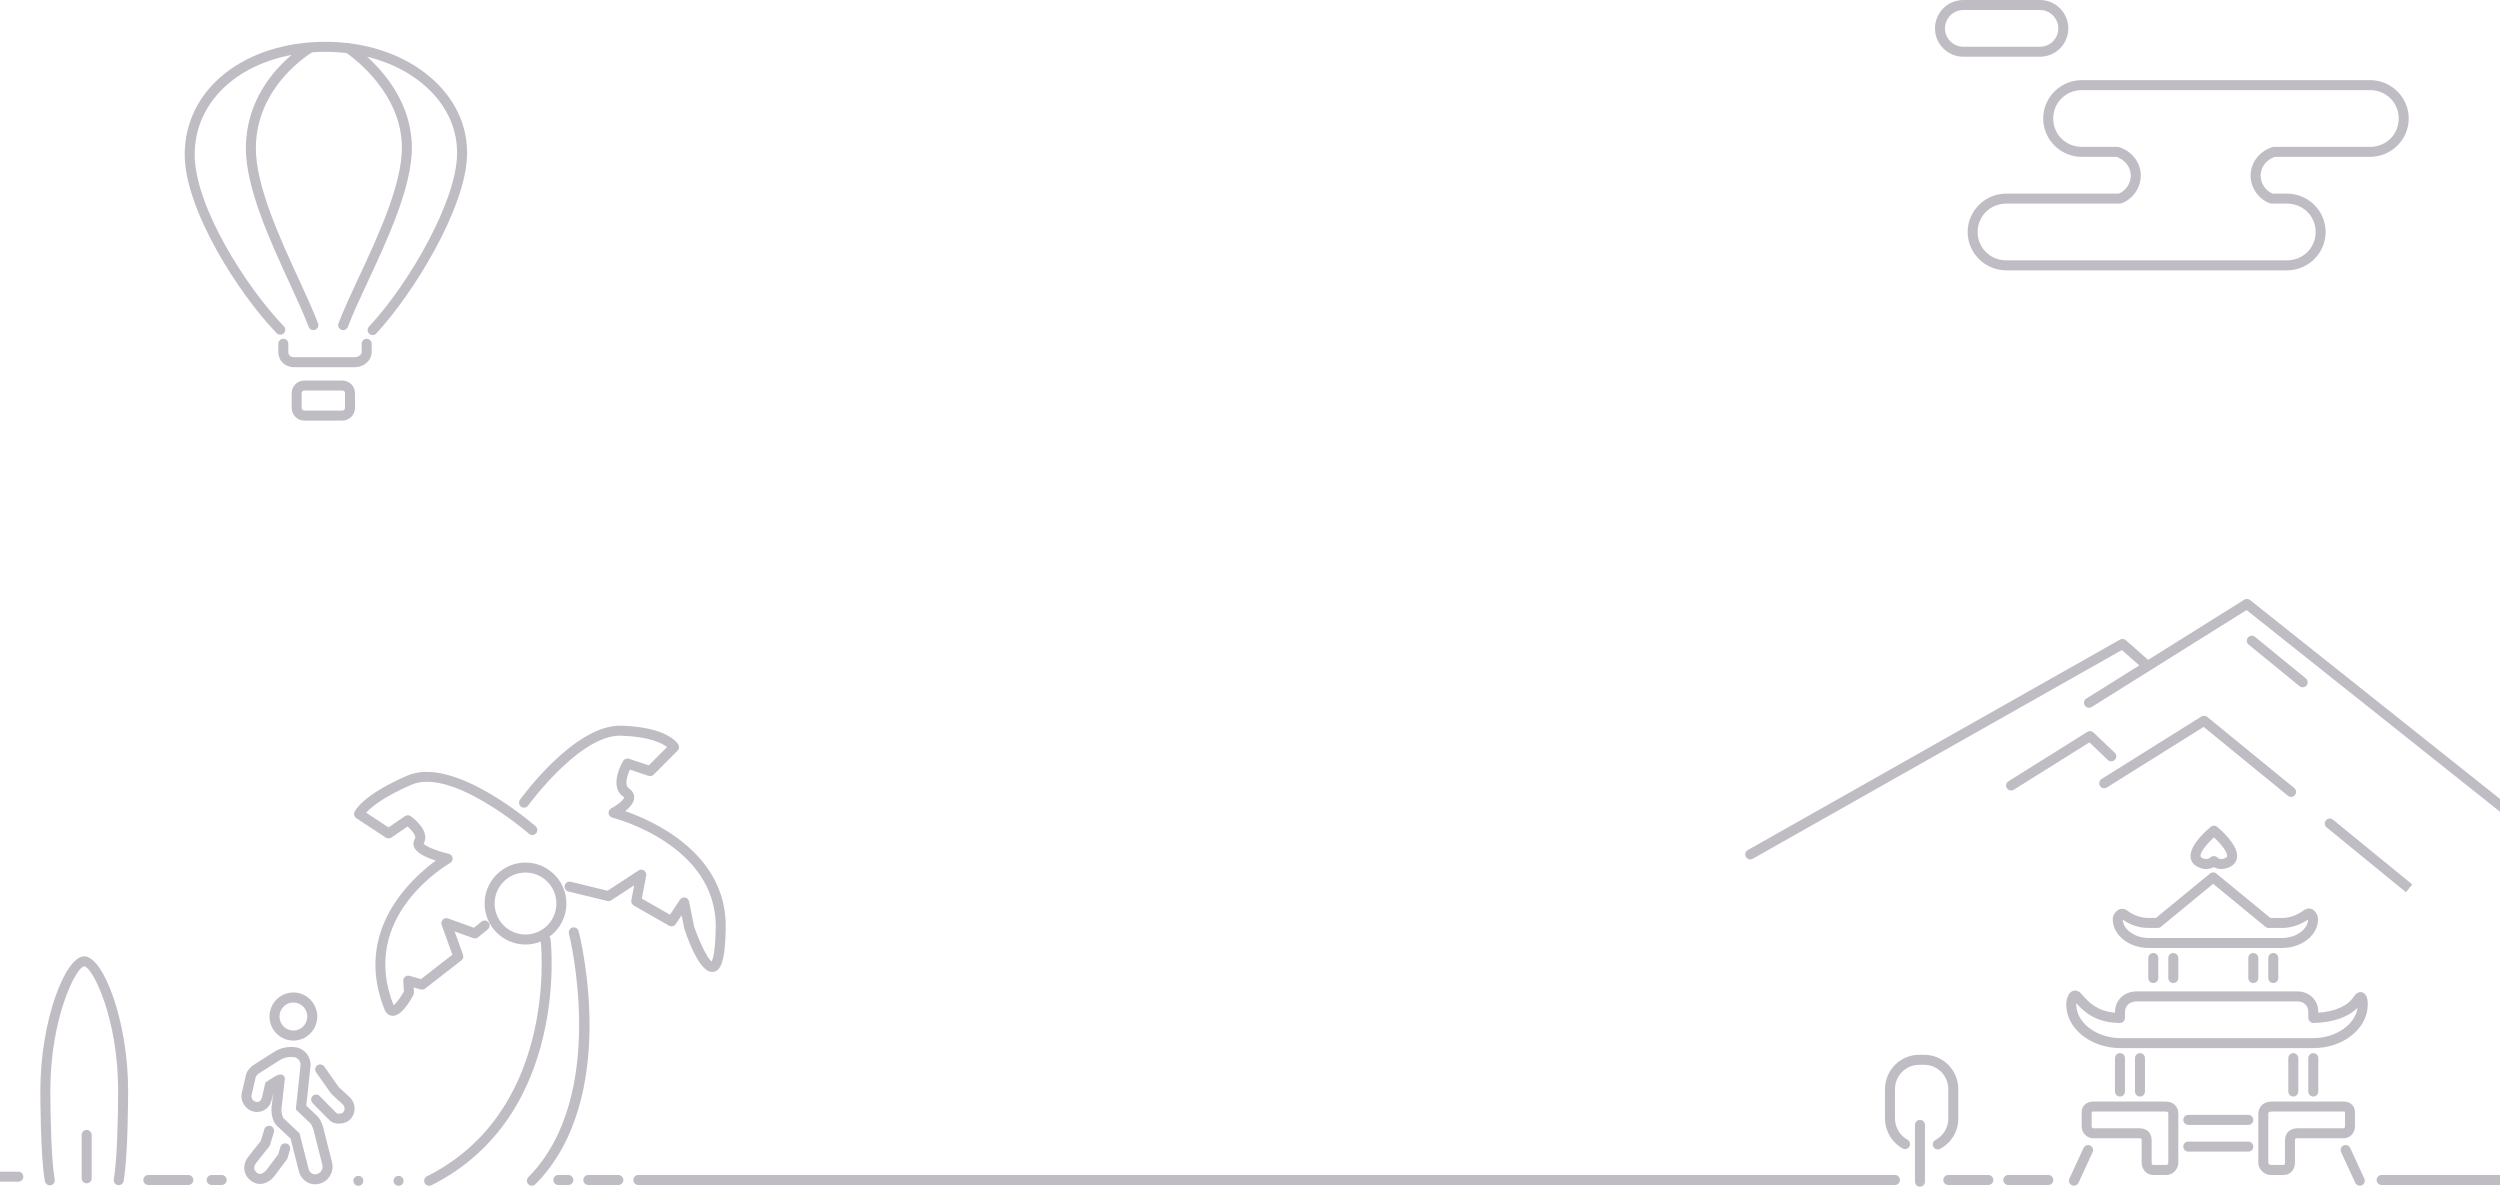 <svg xmlns="http://www.w3.org/2000/svg" xmlns:xlink="http://www.w3.org/1999/xlink" preserveAspectRatio="xMidYMid" width="750" height="356" viewBox="0 0 750 356">
  <defs>
    <style>
      .cls-1 {
        fill: #c0bcc4;
        fill-rule: evenodd;
      }
    </style>
  </defs>
  <path d="M756.372,248.171 C756.045,248.171 755.716,248.064 755.440,247.845 L673.972,183.019 L627.497,212.108 C626.795,212.547 625.869,212.333 625.429,211.630 C624.991,210.926 625.205,209.999 625.907,209.559 L641.786,199.621 L636.559,195.013 L525.810,257.641 C525.578,257.773 525.324,257.836 525.074,257.836 C524.550,257.836 524.043,257.561 523.767,257.072 C523.359,256.350 523.614,255.434 524.336,255.026 L636.012,191.873 C636.568,191.557 637.261,191.629 637.741,192.053 L644.441,197.959 L673.280,179.910 C673.817,179.572 674.509,179.610 675.009,180.007 L757.307,245.492 C757.955,246.009 758.063,246.953 757.548,247.604 C757.251,247.976 756.814,248.171 756.372,248.171 ZM710.992,47.066 L682.403,47.066 C679.871,47.964 678.185,50.188 678.185,52.665 C678.185,55.017 679.651,57.208 681.779,58.081 L686.058,58.081 C692.475,58.081 697.695,63.247 697.695,69.597 C697.695,75.947 692.475,81.113 686.058,81.113 L601.928,81.113 C595.512,81.113 590.292,75.947 590.292,69.597 C590.292,63.247 595.512,58.081 601.928,58.081 L635.641,58.081 C637.769,57.208 639.236,55.017 639.236,52.665 C639.236,50.188 637.549,47.964 635.016,47.066 L624.587,47.066 C618.176,47.066 612.962,41.900 612.962,35.550 C612.962,29.200 618.176,24.034 624.587,24.034 L710.992,24.034 C717.402,24.034 722.617,29.200 722.617,35.550 C722.617,41.900 717.402,47.066 710.992,47.066 ZM710.992,27.038 L624.587,27.038 C619.750,27.038 615.962,30.776 615.962,35.550 C615.962,40.323 619.750,44.062 624.587,44.062 L635.261,44.062 C635.416,44.062 635.570,44.086 635.717,44.133 C639.616,45.378 642.236,48.808 642.236,52.665 C642.236,56.347 639.845,59.773 636.422,60.998 C636.260,61.056 636.089,61.085 635.917,61.085 L601.928,61.085 C597.085,61.085 593.292,64.824 593.292,69.597 C593.292,74.371 597.085,78.109 601.928,78.109 L686.058,78.109 C690.901,78.109 694.695,74.371 694.695,69.597 C694.695,64.824 690.901,61.085 686.058,61.085 L681.503,61.085 C681.331,61.085 681.160,61.056 680.998,60.998 C677.575,59.773 675.185,56.347 675.185,52.665 C675.185,48.808 677.804,45.378 681.702,44.133 C681.850,44.086 682.004,44.062 682.158,44.062 L710.992,44.062 C715.829,44.062 719.617,40.323 719.617,35.550 C719.617,30.776 715.829,27.038 710.992,27.038 ZM611.993,17.024 L588.993,17.024 C584.307,17.024 580.493,13.206 580.493,8.512 C580.493,3.818 584.307,0.000 588.993,0.000 L611.993,0.000 C616.679,0.000 620.493,3.818 620.493,8.512 C620.493,13.206 616.679,17.024 611.993,17.024 ZM611.993,3.004 L588.993,3.004 C585.961,3.004 583.493,5.475 583.493,8.512 C583.493,11.549 585.961,14.020 588.993,14.020 L611.993,14.020 C615.025,14.020 617.493,11.549 617.493,8.512 C617.493,5.475 615.025,3.004 611.993,3.004 ZM217.719,278.324 C217.569,288.839 216.119,291.219 213.988,291.560 C213.869,291.578 213.751,291.588 213.634,291.588 C210.414,291.589 207.364,284.695 205.343,278.790 C205.321,278.727 205.304,278.663 205.291,278.597 L204.488,274.577 L202.714,277.242 C202.277,277.899 201.406,278.105 200.722,277.713 L190.129,271.653 C189.573,271.334 189.280,270.697 189.400,270.068 L190.253,265.585 L183.372,270.090 C183.025,270.316 182.601,270.390 182.197,270.293 L170.518,267.450 C169.713,267.253 169.219,266.442 169.415,265.635 C169.610,264.829 170.420,264.338 171.227,264.530 L182.275,267.219 L191.566,261.135 C192.069,260.806 192.721,260.810 193.222,261.145 C193.722,261.480 193.973,262.082 193.861,262.674 L192.547,269.576 L200.994,274.409 L204.000,269.894 C204.336,269.388 204.941,269.139 205.539,269.253 C206.135,269.371 206.600,269.837 206.719,270.432 L208.213,277.910 C209.917,282.855 212.262,287.530 213.470,288.461 C213.824,287.850 214.614,285.667 214.719,278.281 C215.076,253.287 184.022,245.367 183.708,245.290 C183.103,245.141 182.653,244.634 182.577,244.015 C182.501,243.396 182.814,242.793 183.365,242.502 C185.505,241.369 187.247,239.772 187.263,239.204 C187.263,239.225 187.191,239.136 187.015,239.019 C183.397,236.604 185.261,231.141 186.933,228.295 C187.293,227.683 188.029,227.406 188.701,227.632 L194.630,229.612 L200.115,224.119 C198.635,222.980 194.829,220.953 186.292,220.709 C174.007,220.333 158.576,241.468 158.421,241.681 C157.936,242.354 156.997,242.504 156.327,242.017 C155.656,241.530 155.506,240.591 155.992,239.919 C156.660,238.996 172.464,217.311 186.378,217.706 C200.056,218.097 203.204,222.836 203.518,223.375 C203.862,223.964 203.765,224.711 203.283,225.193 L196.096,232.392 C195.694,232.795 195.099,232.934 194.561,232.755 L188.977,230.890 C188.191,232.625 187.230,235.553 188.679,236.520 C190.131,237.489 190.292,238.715 190.259,239.360 C190.180,240.880 188.909,242.281 187.570,243.344 C195.936,246.234 218.037,255.992 217.719,278.324 ZM160.830,249.995 C160.286,250.620 159.338,250.686 158.714,250.140 C158.484,249.940 135.578,230.149 123.404,235.430 C114.817,239.150 111.231,242.275 109.855,243.811 L116.562,248.222 L121.487,244.843 C122.005,244.487 122.690,244.492 123.203,244.858 C123.838,245.308 129.267,249.325 127.084,253.116 C127.777,253.959 131.220,255.350 134.630,256.136 C135.232,256.275 135.687,256.769 135.777,257.381 C135.867,257.992 135.573,258.598 135.037,258.905 C133.907,259.552 107.506,275.048 118.089,301.589 C118.840,301.032 120.148,299.282 121.169,297.446 L120.979,294.288 C120.950,293.801 121.158,293.331 121.538,293.026 C121.918,292.720 122.422,292.621 122.889,292.753 L126.304,293.734 L135.717,286.412 L132.490,277.455 C132.293,276.908 132.429,276.296 132.840,275.884 C133.249,275.472 133.858,275.337 134.408,275.531 L142.185,278.327 L144.442,276.484 C145.085,275.958 146.029,276.056 146.553,276.698 C147.076,277.342 146.980,278.287 146.338,278.811 L143.424,281.192 C143.016,281.525 142.464,281.618 141.969,281.442 L136.394,279.437 L138.909,286.420 C139.129,287.032 138.931,287.716 138.418,288.115 L127.543,296.573 C127.165,296.868 126.667,296.960 126.210,296.832 L124.101,296.226 L124.190,297.694 C124.207,297.971 124.147,298.247 124.017,298.490 C122.765,300.847 120.317,304.754 117.854,304.754 C117.813,304.754 117.772,304.753 117.730,304.751 C117.118,304.718 115.992,304.418 115.336,302.785 C105.885,279.225 123.566,263.403 130.732,258.182 C128.042,257.317 124.969,255.958 124.217,254.119 C123.883,253.300 123.967,252.430 124.452,251.669 C125.010,250.796 123.551,249.071 122.268,247.948 L117.428,251.269 C116.925,251.613 116.265,251.619 115.757,251.286 L106.897,245.460 C106.291,245.061 106.056,244.284 106.341,243.615 C106.559,243.104 108.851,238.462 122.213,232.673 C136.118,226.651 159.687,247.005 160.684,247.876 C161.309,248.420 161.374,249.369 160.830,249.995 ZM111.788,100.526 C111.422,100.526 111.055,100.392 110.766,100.122 C110.160,99.557 110.127,98.606 110.692,97.999 C122.987,84.790 136.865,60.327 137.122,46.342 C137.251,39.332 134.543,32.796 129.291,27.439 C124.403,22.453 117.735,18.881 110.144,17.018 C115.591,21.953 123.567,31.384 123.567,44.320 C123.567,56.143 116.184,71.975 110.251,84.696 C107.931,89.672 105.739,94.372 104.355,98.064 C104.130,98.667 103.558,99.039 102.951,99.039 C102.776,99.039 102.598,99.008 102.424,98.942 C101.648,98.651 101.256,97.785 101.547,97.009 C102.971,93.207 105.187,88.455 107.533,83.425 C113.340,70.973 120.567,55.476 120.567,44.320 C120.567,28.186 106.437,17.634 103.961,15.909 C101.935,15.674 99.868,15.542 97.765,15.542 C96.381,15.542 95.020,15.592 93.684,15.686 C93.681,15.688 93.678,15.690 93.675,15.692 C93.507,15.788 76.874,25.548 76.758,44.330 C76.687,55.606 83.883,71.256 89.664,83.832 C91.905,88.705 94.021,93.309 95.407,97.009 C95.698,97.785 95.305,98.651 94.529,98.942 C94.356,99.008 94.178,99.039 94.003,99.039 C93.396,99.039 92.824,98.667 92.598,98.064 C91.251,94.467 89.156,89.911 86.939,85.088 C81.034,72.243 73.683,56.255 73.758,44.311 C73.845,30.286 82.050,21.060 87.489,16.478 C70.154,19.752 58.407,31.323 58.407,46.370 C58.407,61.912 73.944,86.267 85.159,97.873 C85.735,98.469 85.720,99.420 85.124,99.997 C84.529,100.573 83.580,100.558 83.003,99.962 C71.434,87.990 55.407,62.705 55.407,46.370 C55.407,26.766 73.221,12.538 97.765,12.538 C99.932,12.538 102.063,12.672 104.156,12.910 C104.421,12.868 104.697,12.893 104.956,12.998 C115.509,14.354 124.909,18.682 131.431,25.334 C137.260,31.280 140.265,38.563 140.121,46.397 C139.828,62.418 123.831,88.289 112.886,100.048 C112.591,100.365 112.190,100.526 111.788,100.526 ZM57.999,353.994 C57.999,354.824 57.328,355.497 56.499,355.497 L44.499,355.497 C43.671,355.497 42.999,354.824 42.999,353.994 C42.999,353.165 43.671,352.492 44.499,352.492 L56.499,352.492 C57.328,352.492 57.999,353.165 57.999,353.994 ZM35.346,355.516 C34.531,355.369 33.990,354.587 34.137,353.771 C35.164,348.094 35.438,334.348 35.438,327.120 C35.438,305.488 27.801,290.134 25.266,289.901 C22.741,290.134 15.105,305.488 15.105,327.120 C15.105,334.361 15.381,348.133 16.416,353.827 C16.564,354.644 16.023,355.425 15.209,355.574 C15.118,355.590 15.027,355.598 14.938,355.598 C14.228,355.598 13.596,355.091 13.464,354.365 C12.143,347.094 12.105,329.143 12.105,327.120 C12.105,306.403 19.522,286.897 25.271,286.897 C31.020,286.897 38.438,306.403 38.438,327.120 C38.438,329.139 38.400,347.059 37.089,354.306 C36.941,355.123 36.158,355.668 35.346,355.516 ZM5.500,354.495 L-6.500,354.495 C-7.329,354.495 -8.000,353.822 -8.000,352.993 C-8.000,352.164 -7.329,351.491 -6.500,351.491 L5.500,351.491 C6.328,351.491 7.000,352.164 7.000,352.993 C7.000,353.822 6.328,354.495 5.500,354.495 ZM-13.500,354.495 L-16.500,354.495 C-17.329,354.495 -18.000,353.822 -18.000,352.993 C-18.000,352.164 -17.329,351.491 -16.500,351.491 L-13.500,351.491 C-12.672,351.491 -12.000,352.164 -12.000,352.993 C-12.000,353.822 -12.672,354.495 -13.500,354.495 ZM25.999,338.974 C26.828,338.974 27.499,339.646 27.499,340.476 L27.499,353.494 C27.499,354.323 26.828,354.996 25.999,354.996 C25.171,354.996 24.499,354.323 24.499,353.494 L24.499,340.476 C24.499,339.646 25.171,338.974 25.999,338.974 ZM63.499,352.492 L66.499,352.492 C67.328,352.492 67.999,353.165 67.999,353.994 C67.999,354.824 67.328,355.497 66.499,355.497 L63.499,355.497 C62.670,355.497 61.999,354.824 61.999,353.994 C61.999,353.165 62.670,352.492 63.499,352.492 ZM73.732,322.685 C73.943,321.765 74.415,320.946 75.102,320.301 C75.375,320.001 75.673,319.748 76.015,319.526 L81.872,315.794 L81.930,315.757 C82.629,315.300 84.487,314.087 87.336,314.087 C87.719,314.087 88.110,314.110 88.499,314.154 C91.372,314.479 93.454,317.101 93.140,319.995 L91.883,331.675 L95.085,334.732 C95.667,335.288 96.112,335.971 96.392,336.730 C96.622,337.139 96.795,337.570 96.907,338.017 L99.603,348.673 C100.320,351.493 98.631,354.385 95.838,355.118 C95.404,355.232 94.962,355.290 94.525,355.290 C92.204,355.290 90.239,353.686 89.636,351.299 L87.178,341.589 L83.026,337.682 C81.255,335.987 81.439,332.482 81.445,332.434 L81.942,328.028 L81.508,329.918 C81.008,332.116 79.249,333.592 77.131,333.592 C76.776,333.592 76.417,333.550 76.062,333.466 C73.548,332.868 71.978,330.319 72.563,327.788 L73.732,322.685 ZM76.755,330.543 C76.885,330.573 77.011,330.588 77.131,330.588 C77.859,330.588 78.402,330.049 78.584,329.249 L79.618,324.737 C79.618,324.737 82.276,322.937 83.257,322.530 C83.467,322.443 83.800,322.352 84.145,322.352 C84.727,322.352 85.344,322.610 85.463,323.577 L84.426,332.771 C84.396,333.041 84.554,334.989 85.099,335.510 L89.870,340.000 L92.544,350.561 C92.805,351.597 93.569,352.286 94.525,352.286 C94.703,352.286 94.887,352.262 95.076,352.213 C96.282,351.896 97.008,350.643 96.696,349.414 L93.999,338.754 C93.928,338.474 93.805,338.223 93.649,338.000 C93.544,337.595 93.336,337.213 93.015,336.906 L88.742,332.826 L90.157,319.673 C90.294,318.412 89.399,317.279 88.162,317.139 C87.874,317.106 87.599,317.091 87.336,317.091 C85.298,317.091 84.022,317.980 83.503,318.316 L77.626,322.061 C77.474,322.159 77.349,322.283 77.240,322.417 C76.959,322.650 76.745,322.971 76.656,323.359 L75.487,328.460 C75.271,329.392 75.840,330.325 76.755,330.543 ZM78.214,342.338 L79.293,338.802 C79.535,338.008 80.373,337.558 81.166,337.805 C81.959,338.047 82.405,338.887 82.162,339.681 L80.997,343.498 C80.940,343.685 80.847,343.859 80.723,344.011 C80.694,344.046 77.818,347.566 76.767,349.003 C76.406,349.497 75.713,350.760 77.080,351.824 C77.441,352.106 77.788,352.215 78.170,352.163 C78.765,352.086 79.454,351.620 79.967,350.947 C80.928,349.689 82.894,347.063 83.472,346.290 L84.116,344.078 C84.347,343.282 85.179,342.827 85.975,343.056 C86.771,343.289 87.228,344.122 86.996,344.919 L86.276,347.393 C86.226,347.567 86.145,347.729 86.037,347.874 C86.037,347.874 83.490,351.279 82.351,352.772 C81.339,354.097 79.956,354.961 78.555,355.143 C78.367,355.167 78.179,355.179 77.992,355.179 C77.013,355.179 76.071,354.844 75.239,354.197 C72.992,352.447 72.625,349.582 74.347,347.228 C75.297,345.930 77.544,343.160 78.214,342.338 ZM102.708,126.176 L91.289,126.176 C89.199,126.176 87.499,124.474 87.499,122.381 L87.499,117.955 C87.499,115.862 89.199,114.160 91.289,114.160 L102.708,114.160 C104.798,114.160 106.499,115.862 106.499,117.955 L106.499,122.381 C106.499,124.474 104.798,126.176 102.708,126.176 ZM103.499,117.955 C103.499,117.519 103.144,117.164 102.708,117.164 L91.289,117.164 C90.853,117.164 90.499,117.519 90.499,117.955 L90.499,122.381 C90.499,122.817 90.853,123.172 91.289,123.172 L102.708,123.172 C103.144,123.172 103.499,122.817 103.499,122.381 L103.499,117.955 ZM88.015,297.746 C91.966,297.746 95.181,300.982 95.181,304.959 C95.181,308.936 91.966,312.172 88.015,312.172 C84.064,312.172 80.850,308.936 80.850,304.959 C80.850,300.982 84.064,297.746 88.015,297.746 ZM88.015,309.168 C90.313,309.168 92.181,307.280 92.181,304.959 C92.181,302.639 90.313,300.750 88.015,300.750 C85.718,300.750 83.850,302.639 83.850,304.959 C83.850,307.280 85.718,309.168 88.015,309.168 ZM109.998,101.642 C110.827,101.642 111.498,102.314 111.498,103.144 L111.498,105.603 C111.498,108.112 109.232,110.154 106.446,110.154 L88.150,110.154 C85.498,110.154 83.499,108.198 83.499,105.603 L83.499,103.144 C83.499,102.314 84.170,101.642 84.999,101.642 C85.827,101.642 86.499,102.314 86.499,103.144 L86.499,105.603 C86.499,106.528 87.162,107.150 88.150,107.150 L106.446,107.150 C107.415,107.150 108.499,106.488 108.499,105.603 L108.499,103.144 C108.499,102.314 109.170,101.642 109.998,101.642 ZM99.050,336.252 C98.100,335.398 93.943,331.085 93.766,330.903 C93.191,330.305 93.208,329.355 93.804,328.779 C94.401,328.203 95.350,328.219 95.925,328.816 C97.632,330.588 100.407,333.434 101.053,334.015 C101.353,334.186 102.565,334.104 102.924,333.714 C103.233,333.378 103.405,332.919 103.383,332.486 C103.359,332.013 103.108,331.561 102.638,331.143 C101.876,330.468 99.458,328.211 99.458,328.211 C99.381,328.140 99.314,328.062 99.254,327.978 L94.832,321.693 C94.355,321.014 94.517,320.077 95.194,319.599 C95.870,319.122 96.807,319.284 97.284,319.962 L101.616,326.120 C102.098,326.568 103.976,328.317 104.626,328.894 C105.993,330.107 106.334,331.435 106.379,332.334 C106.442,333.575 105.986,334.820 105.130,335.750 C104.319,336.630 102.948,337.097 101.645,337.097 C100.646,337.097 99.686,336.823 99.050,336.252 ZM108.568,353.183 C108.848,353.463 109.008,353.844 109.008,354.245 C109.008,354.635 108.848,355.026 108.568,355.306 C108.289,355.587 107.898,355.747 107.508,355.747 C107.108,355.747 106.729,355.587 106.448,355.306 C106.168,355.015 106.008,354.635 106.008,354.245 C106.008,353.844 106.168,353.463 106.448,353.183 C107.008,352.622 108.008,352.622 108.568,353.183 ZM120.628,353.183 C120.898,353.463 121.058,353.844 121.058,354.245 C121.058,354.635 120.898,355.015 120.628,355.306 C120.338,355.587 119.958,355.747 119.558,355.747 C119.168,355.747 118.778,355.587 118.498,355.306 C118.218,355.015 118.058,354.635 118.058,354.245 C118.058,353.844 118.218,353.463 118.498,353.183 C119.058,352.622 120.068,352.622 120.628,353.183 ZM162.237,282.459 C160.818,283.036 159.272,283.361 157.649,283.361 C150.886,283.361 145.383,277.843 145.383,271.062 C145.383,264.281 150.886,258.764 157.649,258.764 C164.412,258.764 169.914,264.281 169.914,271.062 C169.914,275.147 167.910,278.763 164.844,281.001 C165.023,281.216 165.147,281.482 165.183,281.781 C165.247,282.308 171.110,334.675 129.418,355.584 C129.202,355.692 128.973,355.743 128.747,355.743 C128.197,355.743 127.668,355.440 127.405,354.914 C127.034,354.172 127.334,353.269 128.074,352.898 C166.228,333.763 162.649,286.726 162.237,282.459 ZM166.914,271.062 C166.914,265.937 162.758,261.768 157.649,261.768 C152.540,261.768 148.383,265.937 148.383,271.062 C148.383,276.188 152.540,280.356 157.649,280.356 C162.758,280.356 166.914,276.188 166.914,271.062 ZM170.680,280.088 C170.474,279.284 170.957,278.465 171.759,278.259 C172.560,278.052 173.379,278.536 173.585,279.338 C174.109,281.374 186.110,329.489 160.634,355.272 C160.341,355.569 159.954,355.718 159.568,355.718 C159.186,355.718 158.805,355.573 158.513,355.283 C157.924,354.700 157.919,353.749 158.501,353.159 C182.774,328.594 170.804,280.570 170.680,280.088 ZM167.498,352.492 L170.498,352.492 C171.326,352.492 171.998,353.165 171.998,353.994 C171.998,354.824 171.326,355.497 170.498,355.497 L167.498,355.497 C166.669,355.497 165.998,354.824 165.998,353.994 C165.998,353.165 166.669,352.492 167.498,352.492 ZM176.498,352.492 L185.498,352.492 C186.326,352.492 186.998,353.165 186.998,353.994 C186.998,354.824 186.326,355.497 185.498,355.497 L176.498,355.497 C175.669,355.497 174.998,354.824 174.998,353.994 C174.998,353.165 175.669,352.492 176.498,352.492 ZM191.498,352.492 L556.494,352.492 L568.493,352.492 C569.321,352.492 569.993,353.165 569.993,353.994 C569.993,354.824 569.321,355.497 568.493,355.497 L556.494,355.497 L191.498,355.497 C190.669,355.497 189.998,354.824 189.998,353.994 C189.998,353.165 190.669,352.492 191.498,352.492 ZM565.493,326.766 C565.493,321.074 570.087,316.442 575.735,316.442 L577.313,316.442 C582.926,316.442 587.493,321.074 587.493,326.766 L587.493,335.524 C587.493,339.394 585.397,342.894 582.023,344.657 C581.801,344.773 581.564,344.827 581.329,344.827 C580.788,344.827 580.266,344.534 579.998,344.021 C579.615,343.284 579.900,342.378 580.634,341.993 C583.015,340.750 584.493,338.271 584.493,335.524 L584.493,326.766 C584.493,322.730 581.272,319.446 577.313,319.446 L575.735,319.446 C571.741,319.446 568.493,322.730 568.493,326.766 L568.493,335.524 C568.493,338.186 569.930,340.634 572.242,341.914 C572.967,342.315 573.231,343.228 572.829,343.955 C572.428,344.682 571.516,344.945 570.791,344.543 C567.524,342.736 565.493,339.280 565.493,335.524 L565.493,326.766 ZM575.993,335.969 C576.821,335.969 577.493,336.642 577.493,337.471 L577.493,354.495 C577.493,355.324 576.821,355.997 575.993,355.997 C575.165,355.997 574.493,355.324 574.493,354.495 L574.493,337.471 C574.493,336.642 575.165,335.969 575.993,335.969 ZM584.493,352.492 L596.493,352.492 C597.321,352.492 597.993,353.165 597.993,353.994 C597.993,354.824 597.321,355.497 596.493,355.497 L584.493,355.497 C583.665,355.497 582.993,354.824 582.993,353.994 C582.993,353.165 583.665,352.492 584.493,352.492 ZM602.493,352.492 L614.493,352.492 C615.321,352.492 615.993,353.165 615.993,353.994 C615.993,354.824 615.321,355.497 614.493,355.497 L602.493,355.497 C601.665,355.497 600.993,354.824 600.993,353.994 C600.993,353.165 601.665,352.492 602.493,352.492 ZM683.492,287.401 L683.492,293.410 C683.492,294.239 682.820,294.912 681.992,294.912 C681.164,294.912 680.492,294.239 680.492,293.410 L680.492,287.401 C680.492,286.572 681.164,285.899 681.992,285.899 C682.820,285.899 683.492,286.572 683.492,287.401 ZM677.492,287.401 L677.492,293.410 C677.492,294.239 676.820,294.912 675.992,294.912 C675.164,294.912 674.492,294.239 674.492,293.410 L674.492,287.401 C674.492,286.572 675.164,285.899 675.992,285.899 C676.820,285.899 677.492,286.572 677.492,287.401 ZM653.492,287.401 L653.492,293.410 C653.492,294.239 652.821,294.912 651.992,294.912 C651.164,294.912 650.492,294.239 650.492,293.410 L650.492,287.401 C650.492,286.572 651.164,285.899 651.992,285.899 C652.821,285.899 653.492,286.572 653.492,287.401 ZM645.993,285.899 C646.821,285.899 647.493,286.572 647.493,287.401 L647.493,293.410 C647.493,294.239 646.821,294.912 645.993,294.912 C645.164,294.912 644.493,294.239 644.493,293.410 L644.493,287.401 C644.493,286.572 645.164,285.899 645.993,285.899 ZM693.726,272.814 C694.931,273.439 695.431,275.021 695.431,275.730 C695.431,280.509 690.578,284.397 684.611,284.397 L644.633,284.397 C638.666,284.397 633.813,280.509 633.813,275.730 C633.813,274.949 634.439,273.497 635.571,272.918 C636.407,272.493 637.350,272.584 638.161,273.171 C640.243,274.682 642.299,275.385 644.633,275.385 L646.786,275.385 L663.000,262.053 C663.555,261.597 664.350,261.597 664.904,262.053 L681.119,275.385 L684.611,275.385 C686.891,275.385 688.928,274.665 691.211,273.050 C692.011,272.486 692.927,272.399 693.726,272.814 ZM684.611,278.389 L680.582,278.389 C680.235,278.389 679.898,278.269 679.630,278.048 L663.952,265.157 L648.275,278.048 C648.006,278.269 647.669,278.389 647.323,278.389 L644.633,278.389 C641.835,278.389 639.273,277.572 636.817,275.896 C636.943,278.892 640.471,281.393 644.633,281.393 L684.611,281.393 C688.792,281.393 692.333,278.871 692.430,275.857 C690.669,277.034 688.068,278.389 684.611,278.389 ZM692.941,275.505 C692.943,275.503 692.945,275.502 692.947,275.501 L692.076,274.278 L692.941,275.505 ZM676.479,191.041 L691.762,203.529 C692.403,204.054 692.499,205.000 691.975,205.643 C691.680,206.007 691.248,206.195 690.812,206.195 C690.479,206.195 690.143,206.085 689.865,205.857 L674.582,193.369 C673.940,192.845 673.845,191.898 674.368,191.256 C674.893,190.613 675.837,190.515 676.479,191.041 ZM665.146,248.040 C666.212,248.923 671.508,253.514 671.130,257.155 C671.040,258.018 670.611,259.217 669.077,260.024 C667.072,261.081 665.303,260.742 664.147,260.140 C663.529,260.461 662.738,260.706 661.830,260.706 C661.035,260.706 660.152,260.518 659.215,260.025 C657.683,259.218 657.257,258.022 657.170,257.161 C656.801,253.518 662.160,248.920 663.238,248.035 C663.796,247.580 664.594,247.583 665.146,248.040 ZM660.611,257.366 C662.053,258.122 662.929,257.403 663.090,257.251 C663.387,256.970 663.774,256.827 664.158,256.827 C664.549,256.827 664.938,256.975 665.225,257.273 C665.364,257.403 666.241,258.125 667.681,257.365 C668.115,257.137 668.135,256.954 668.147,256.844 C668.275,255.602 666.153,253.031 664.184,251.194 C662.188,253.035 660.028,255.616 660.154,256.858 C660.165,256.957 660.184,257.140 660.611,257.366 ZM632.347,227.984 L626.824,222.719 L604.123,236.928 C603.876,237.083 603.601,237.157 603.329,237.157 C602.829,237.157 602.341,236.906 602.056,236.450 C601.617,235.747 601.831,234.820 602.533,234.381 L626.220,219.554 C626.800,219.193 627.552,219.266 628.049,219.741 L634.416,225.810 C635.015,226.381 635.039,227.332 634.467,227.933 C633.898,228.534 632.946,228.559 632.347,227.984 ZM662.163,215.064 L688.277,236.403 C688.919,236.928 689.015,237.874 688.491,238.517 C688.194,238.881 687.764,239.069 687.328,239.069 C686.995,239.069 686.659,238.959 686.381,238.731 L661.099,218.072 L632.058,236.249 C631.356,236.689 630.430,236.476 629.992,235.772 C629.552,235.069 629.766,234.142 630.468,233.702 L660.420,214.955 C660.964,214.612 661.665,214.657 662.163,215.064 ZM624.485,298.232 C626.686,300.822 629.278,303.360 634.493,303.821 L634.493,303.587 C634.493,300.069 637.290,297.415 640.997,297.415 L689.153,297.415 C692.826,297.415 695.492,300.011 695.492,303.587 L695.492,303.821 C700.595,303.439 704.340,301.757 706.118,299.016 C707.049,297.581 708.019,297.514 708.667,297.703 C709.772,298.032 710.333,299.255 710.333,301.339 C710.333,308.563 702.999,314.439 693.983,314.439 L636.218,314.439 C627.205,314.439 619.871,308.563 619.871,301.339 C619.871,301.306 619.893,298.006 621.820,297.296 C622.354,297.101 623.405,296.962 624.485,298.232 ZM636.218,311.435 L693.983,311.435 C700.771,311.435 706.572,307.366 707.263,302.344 C704.474,305.148 699.904,306.746 694.122,306.896 C693.826,306.923 693.569,306.832 693.331,306.694 C692.716,306.380 692.492,305.801 692.492,305.340 L692.492,303.587 C692.492,301.693 691.150,300.420 689.153,300.420 L640.997,300.420 C638.934,300.420 637.493,301.722 637.493,303.587 L637.493,305.340 C637.493,305.415 637.485,305.506 637.472,305.588 C637.430,305.919 637.279,306.227 637.040,306.463 C636.756,306.745 636.386,306.883 635.969,306.897 C629.091,306.824 625.545,303.935 622.901,300.983 C622.881,301.123 622.871,301.248 622.871,301.339 C622.871,306.811 628.983,311.435 636.218,311.435 ZM625.069,344.386 C625.418,343.634 626.308,343.305 627.060,343.654 C627.812,344.002 628.139,344.895 627.792,345.648 L623.542,354.843 C623.288,355.392 622.746,355.715 622.179,355.715 C621.968,355.715 621.755,355.671 621.550,355.576 C620.799,355.228 620.471,354.335 620.819,353.582 L625.069,344.386 ZM634.493,327.457 L634.493,317.443 C634.493,316.614 635.165,315.941 635.993,315.941 C636.821,315.941 637.493,316.614 637.493,317.443 L637.493,327.457 C637.493,328.287 636.821,328.960 635.993,328.960 C635.165,328.960 634.493,328.287 634.493,327.457 ZM640.493,327.457 L640.493,317.443 C640.493,316.614 641.164,315.941 641.993,315.941 C642.821,315.941 643.493,316.614 643.493,317.443 L643.493,327.457 C643.493,328.287 642.821,328.960 641.993,328.960 C641.164,328.960 640.493,328.287 640.493,327.457 ZM624.493,337.857 L624.493,333.674 C624.493,331.813 625.947,330.462 627.950,330.462 L649.560,330.462 C650.855,330.462 651.869,330.842 652.575,331.591 C653.605,332.684 653.522,334.092 653.494,334.554 L653.492,348.823 C653.492,350.778 651.838,352.492 649.951,352.492 L645.918,352.492 C644.030,352.492 642.493,350.846 642.493,348.823 L642.493,342.182 C642.493,341.571 642.493,341.477 641.661,341.477 L627.950,341.477 C626.044,341.477 624.493,339.853 624.493,337.857 ZM627.493,337.857 C627.493,338.168 627.719,338.473 627.950,338.473 L641.661,338.473 C644.096,338.473 645.493,339.824 645.493,342.182 L645.493,348.823 C645.493,349.165 645.733,349.488 645.918,349.488 L649.951,349.488 C650.175,349.488 650.492,349.144 650.492,348.823 L650.492,334.568 C650.492,334.524 650.494,334.459 650.499,334.377 C650.522,333.996 650.486,333.751 650.393,333.653 C650.312,333.567 650.045,333.466 649.560,333.466 L627.950,333.466 C627.659,333.466 627.523,333.548 627.505,333.568 C627.505,333.568 627.493,333.599 627.493,333.674 L627.493,337.857 ZM656.492,334.467 L674.492,334.467 C675.320,334.467 675.992,335.140 675.992,335.969 C675.992,336.799 675.320,337.471 674.492,337.471 L656.492,337.471 C655.664,337.471 654.992,336.799 654.992,335.969 C654.992,335.140 655.664,334.467 656.492,334.467 ZM656.492,342.478 L674.492,342.478 C675.320,342.478 675.992,343.151 675.992,343.981 C675.992,344.810 675.320,345.483 674.492,345.483 L656.492,345.483 C655.664,345.483 654.992,344.810 654.992,343.981 C654.992,343.151 655.664,342.478 656.492,342.478 ZM686.492,327.457 L686.492,317.443 C686.492,316.614 687.164,315.941 687.992,315.941 C688.820,315.941 689.492,316.614 689.492,317.443 L689.492,327.457 C689.492,328.287 688.820,328.960 687.992,328.960 C687.164,328.960 686.492,328.287 686.492,327.457 ZM692.492,327.457 L692.492,317.443 C692.492,316.614 693.164,315.941 693.992,315.941 C694.820,315.941 695.492,316.614 695.492,317.443 L695.492,327.457 C695.492,328.287 694.820,328.960 693.992,328.960 C693.164,328.960 692.492,328.287 692.492,327.457 ZM681.560,330.462 L703.170,330.462 C705.126,330.462 706.492,331.783 706.492,333.674 L706.492,337.857 C706.492,339.887 705.033,341.477 703.170,341.477 L689.458,341.477 C688.492,341.477 688.492,341.698 688.492,342.182 L688.492,348.823 C688.492,350.881 687.046,352.492 685.200,352.492 L681.167,352.492 C679.244,352.492 677.492,350.744 677.492,348.823 L677.492,334.568 C677.455,333.316 677.796,332.324 678.503,331.594 C679.231,330.843 680.260,330.462 681.560,330.462 ZM680.490,334.457 C680.490,334.471 680.492,334.553 680.492,334.568 L680.492,348.823 C680.492,349.097 680.890,349.488 681.167,349.488 L685.200,349.488 C685.315,349.488 685.492,349.190 685.492,348.823 L685.492,342.182 C685.492,339.860 686.974,338.473 689.458,338.473 L703.170,338.473 C703.354,338.473 703.492,338.147 703.492,337.857 L703.492,333.674 C703.492,333.577 703.478,333.521 703.470,333.500 C703.472,333.505 703.371,333.466 703.170,333.466 L681.560,333.466 C681.121,333.466 680.792,333.547 680.655,333.687 C680.473,333.875 680.486,334.313 680.490,334.457 ZM705.049,344.386 L709.300,353.582 C709.648,354.335 709.321,355.228 708.569,355.576 C708.365,355.671 708.151,355.715 707.940,355.715 C707.374,355.715 706.832,355.392 706.578,354.843 L702.327,345.648 C701.979,344.895 702.306,344.003 703.058,343.654 C703.809,343.303 704.701,343.633 705.049,344.386 ZM697.780,246.107 C698.302,245.464 699.248,245.367 699.890,245.892 L723.683,265.334 L721.787,267.661 L697.994,248.220 C697.352,247.696 697.257,246.749 697.780,246.107 ZM714.492,352.492 L756.491,352.492 C757.319,352.492 757.991,353.165 757.991,353.994 C757.991,354.824 757.319,355.497 756.491,355.497 L714.492,355.497 C713.664,355.497 712.992,354.824 712.992,353.994 C712.992,353.165 713.664,352.492 714.492,352.492 Z" class="cls-1"/>
</svg>
